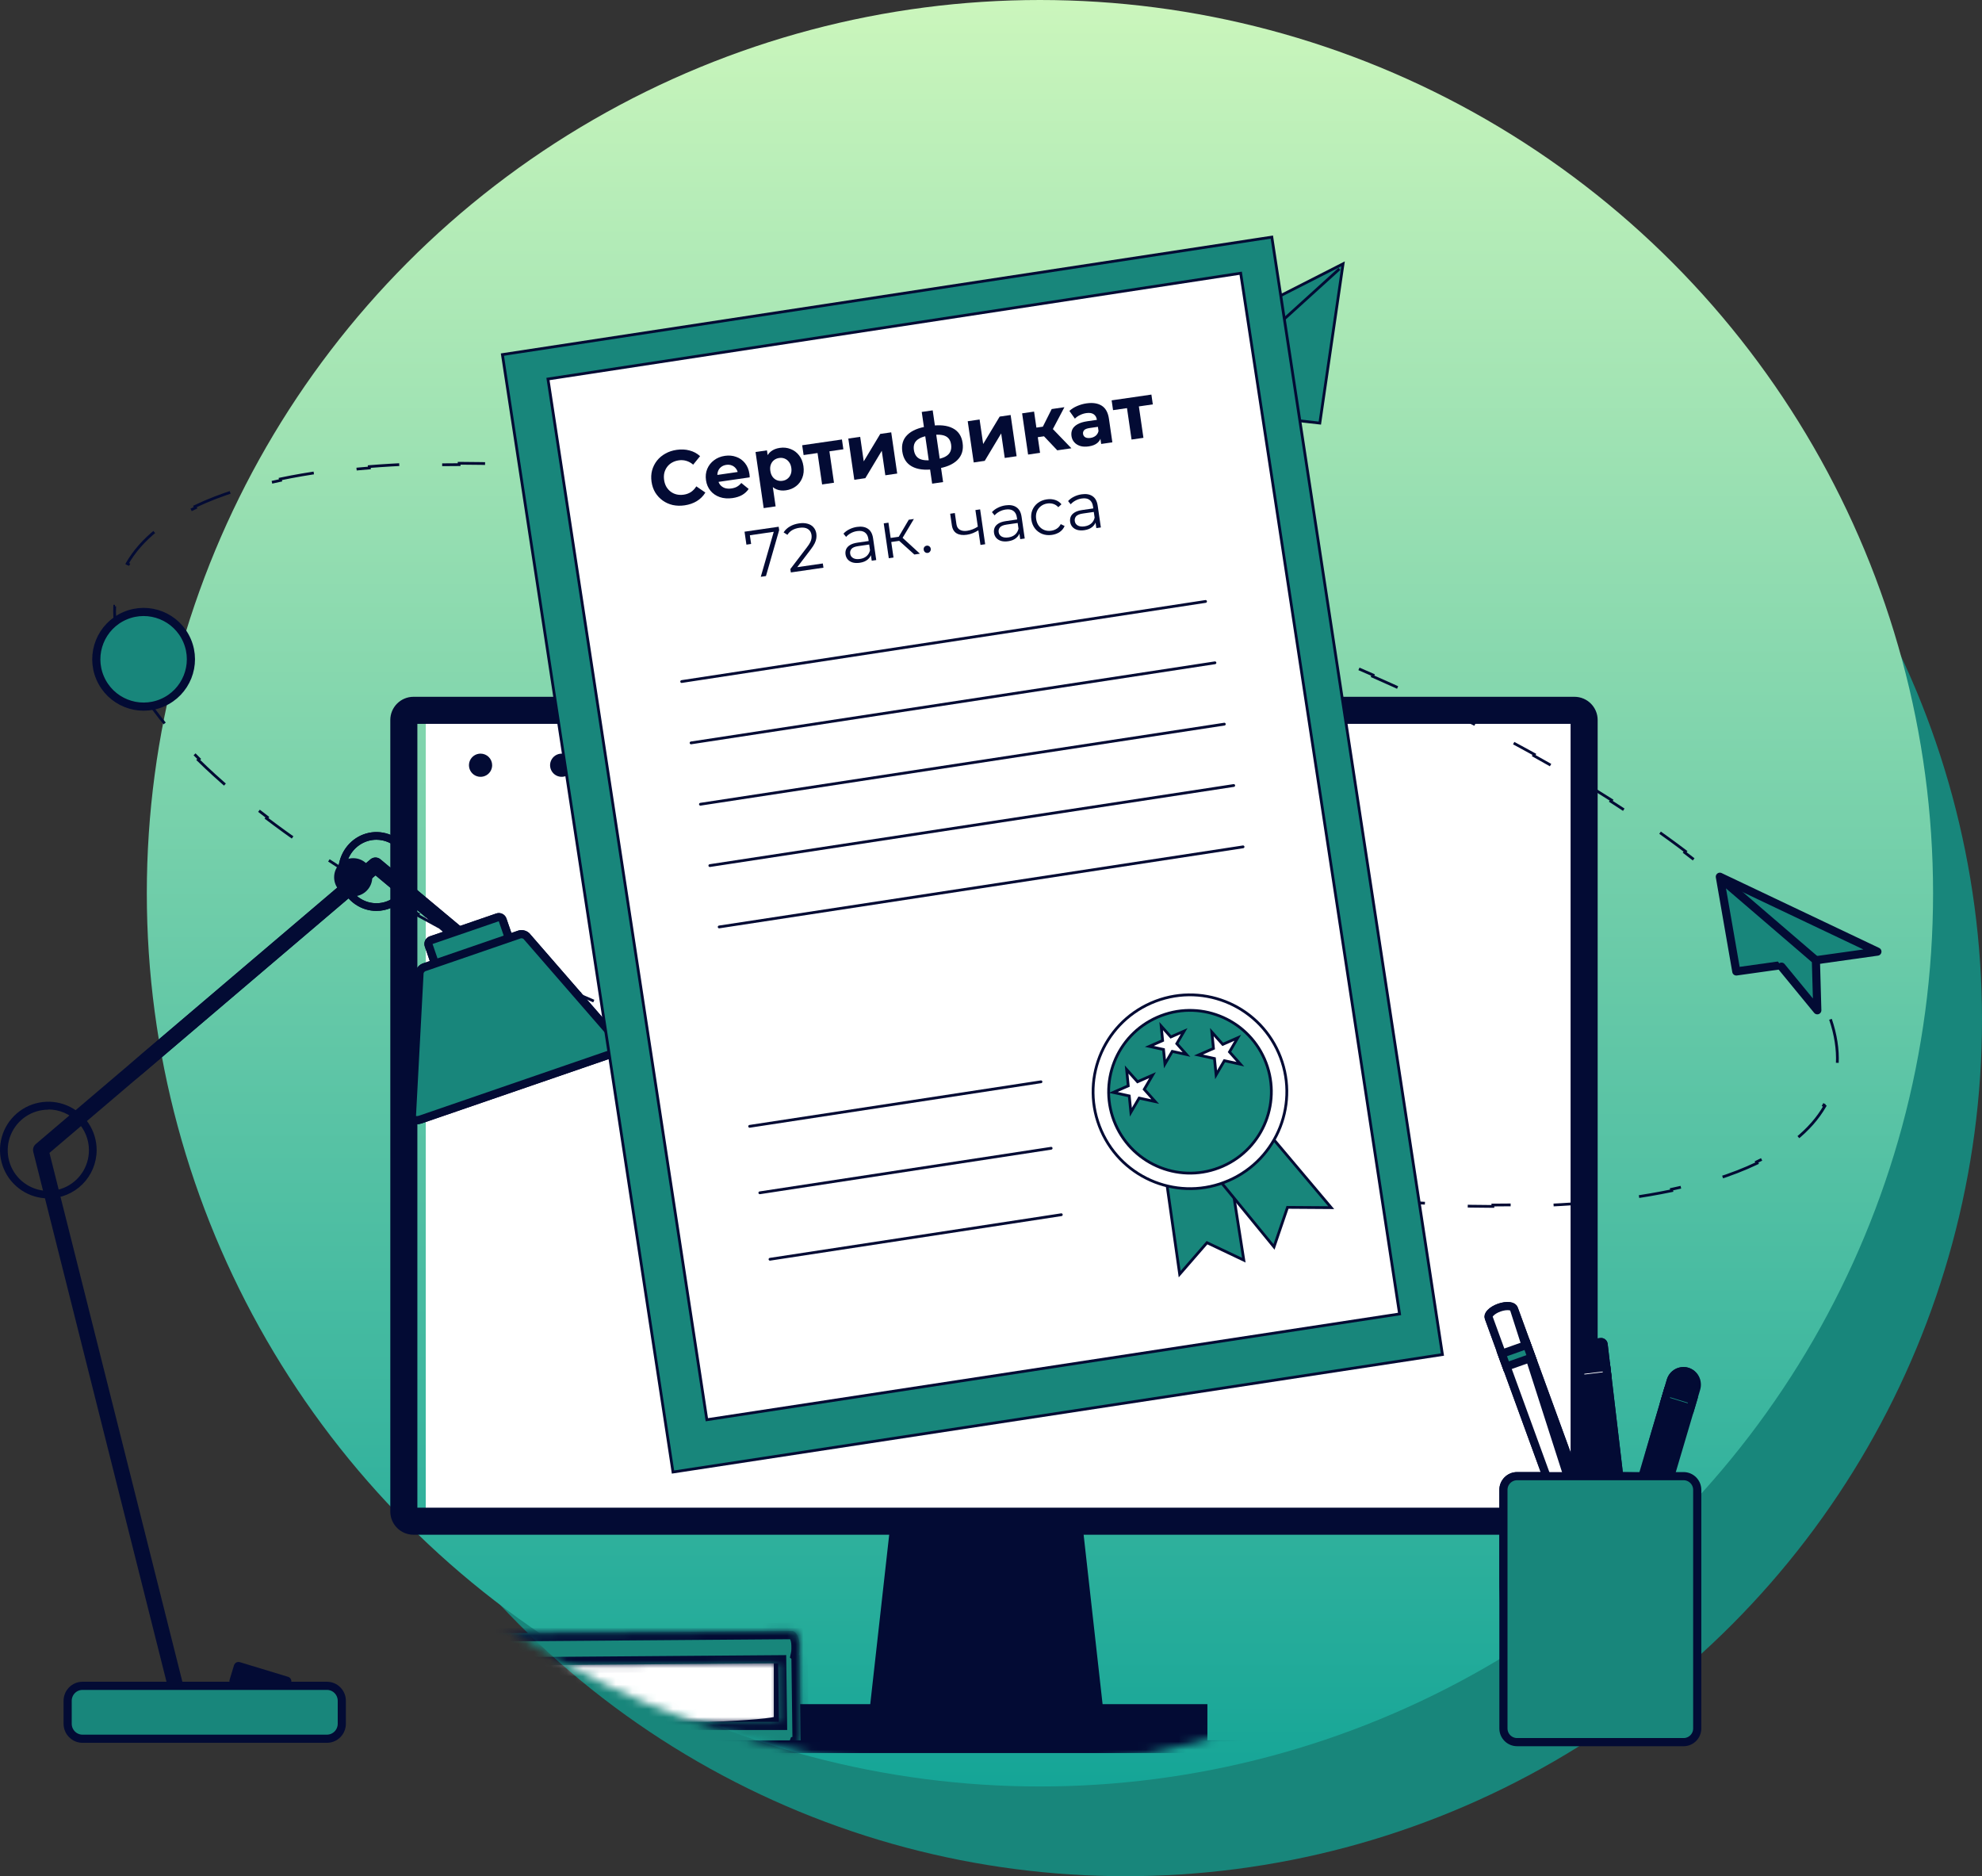 <?xml version="1.0" encoding="UTF-8"?> <svg xmlns="http://www.w3.org/2000/svg" width="243" height="230" viewBox="0 0 243 230" fill="none"><rect x="0" y="0" width="243" height="230" fill="#333333" stroke="none"/><circle cx="138" cy="125" r="105" fill="#18867B"></circle><circle cx="127.5" cy="109.5" r="109.5" fill="url(#paint0_linear_9625_180441)"></circle><mask id="mask0_9625_180441" style="mask-type:alpha" maskUnits="userSpaceOnUse" x="15" y="7" width="210" height="210"><circle cx="120" cy="112" r="105" fill="#CC99FF"></circle></mask><g mask="url(#mask0_9625_180441)"><rect x="52.199" y="87.633" width="142.428" height="99.246" fill="white"></rect><path fill-rule="evenodd" clip-rule="evenodd" d="M51.171 88.739V184.821H192.559V88.739H51.171ZM50.697 85.419C49.125 85.419 47.852 86.693 47.852 88.264V185.295C47.852 186.866 49.125 188.14 50.697 188.14H193.033C194.604 188.14 195.878 186.866 195.878 185.295V88.264C195.878 86.693 194.604 85.419 193.033 85.419H50.697Z" fill="#030B34"></path><path d="M106.696 208.908L109.127 187.168H132.748L135.18 208.908H148.032V213.466H93.496V208.908H106.696Z" fill="#030B34"></path><path d="M60.34 93.808C60.34 94.089 60.256 94.364 60.1 94.598C59.944 94.832 59.722 95.014 59.462 95.121C59.202 95.229 58.916 95.257 58.641 95.202C58.365 95.147 58.111 95.012 57.913 94.813C57.714 94.614 57.578 94.361 57.523 94.085C57.469 93.809 57.497 93.523 57.604 93.263C57.712 93.004 57.894 92.782 58.128 92.625C58.362 92.469 58.637 92.386 58.918 92.386C59.295 92.386 59.657 92.536 59.923 92.802C60.19 93.069 60.34 93.431 60.34 93.808Z" fill="#030B34"></path><path d="M70.285 93.808C70.285 94.089 70.202 94.364 70.045 94.598C69.889 94.832 69.667 95.014 69.407 95.121C69.147 95.229 68.862 95.257 68.586 95.202C68.31 95.147 68.057 95.012 67.858 94.813C67.659 94.614 67.524 94.361 67.469 94.085C67.414 93.809 67.442 93.523 67.55 93.263C67.657 93.004 67.84 92.782 68.073 92.625C68.307 92.469 68.582 92.386 68.863 92.386C69.24 92.386 69.602 92.536 69.868 92.802C70.135 93.069 70.285 93.431 70.285 93.808Z" fill="#030B34"></path><path d="M80.238 93.808C80.238 94.089 80.155 94.364 79.999 94.598C79.842 94.832 79.62 95.014 79.36 95.121C79.101 95.229 78.815 95.257 78.539 95.202C78.263 95.147 78.01 95.012 77.811 94.813C77.612 94.614 77.477 94.361 77.422 94.085C77.367 93.809 77.395 93.523 77.503 93.263C77.61 93.004 77.793 92.782 78.026 92.625C78.26 92.469 78.535 92.386 78.816 92.386C79.193 92.386 79.555 92.536 79.822 92.802C80.088 93.069 80.238 93.431 80.238 93.808Z" fill="#030B34"></path><path d="M43.303 109.88C44.595 109.88 45.642 108.833 45.642 107.541C45.642 106.249 44.595 105.202 43.303 105.202C42.012 105.202 40.965 106.249 40.965 107.541C40.965 108.833 42.012 109.88 43.303 109.88Z" fill="#030B34"></path><path d="M28.535 206.633L34.443 208.427C34.746 208.519 35.067 208.348 35.159 208.045L35.697 206.271C35.789 205.968 35.618 205.648 35.315 205.556L29.406 203.761C29.103 203.669 28.783 203.84 28.691 204.144L28.152 205.917C28.06 206.22 28.231 206.541 28.535 206.633Z" fill="#030B34"></path><path d="M22.157 210.189C21.948 210.188 21.744 210.117 21.58 209.989C21.415 209.86 21.297 209.68 21.246 209.477L4.079 141.196C4.036 141.026 4.042 140.848 4.096 140.681C4.149 140.515 4.248 140.367 4.38 140.253L45.425 105.341C45.595 105.198 45.81 105.119 46.033 105.119C46.256 105.119 46.471 105.198 46.642 105.341L60.748 117.125C60.848 117.202 60.932 117.299 60.994 117.41C61.056 117.52 61.094 117.642 61.108 117.768C61.122 117.894 61.11 118.021 61.074 118.143C61.037 118.264 60.976 118.377 60.895 118.474C60.814 118.571 60.714 118.651 60.601 118.709C60.488 118.767 60.365 118.801 60.238 118.811C60.112 118.82 59.985 118.803 59.865 118.762C59.745 118.721 59.634 118.656 59.54 118.572L46.042 107.312L6.065 141.332L23.086 209.048C23.12 209.187 23.123 209.332 23.093 209.472C23.063 209.611 23.002 209.743 22.913 209.855C22.825 209.968 22.712 210.059 22.584 210.122C22.455 210.184 22.314 210.217 22.171 210.217L22.157 210.189Z" fill="#030B34"></path><path d="M46.15 111.668C45.225 111.668 44.321 111.384 43.551 110.853C42.782 110.322 42.183 109.567 41.829 108.684C41.475 107.8 41.382 106.829 41.562 105.891C41.743 104.953 42.188 104.092 42.843 103.416C43.497 102.74 44.33 102.279 45.237 102.093C46.145 101.906 47.085 102.002 47.94 102.368C48.794 102.734 49.525 103.353 50.039 104.148C50.553 104.943 50.827 105.878 50.827 106.834C50.826 108.116 50.333 109.344 49.456 110.251C48.579 111.157 47.39 111.667 46.15 111.668V111.668ZM46.15 102.942C45.405 102.942 44.677 103.171 44.058 103.598C43.439 104.026 42.956 104.634 42.671 105.345C42.386 106.056 42.312 106.838 42.457 107.593C42.602 108.348 42.961 109.041 43.487 109.586C44.014 110.13 44.685 110.501 45.415 110.651C46.146 110.801 46.903 110.724 47.591 110.429C48.279 110.135 48.867 109.636 49.281 108.996C49.695 108.356 49.916 107.604 49.916 106.834C49.914 105.802 49.517 104.813 48.811 104.083C48.105 103.354 47.148 102.944 46.15 102.942V102.942Z" fill="#030B34"></path><path d="M62.017 115.405L53.87 118.207C53.617 118.293 53.343 118.159 53.256 117.907L52.556 115.87C52.469 115.617 52.603 115.343 52.855 115.256L61.003 112.455C61.255 112.368 61.53 112.502 61.617 112.754L62.317 114.792C62.404 115.044 62.27 115.319 62.017 115.405Z" fill="#18867B" stroke="#030B34"></path><path d="M75.534 128.989L75.532 128.99L51.53 137.246C51.53 137.246 51.53 137.246 51.53 137.246C51.196 137.359 50.901 137.325 50.717 137.235C50.541 137.149 50.489 137.035 50.495 136.922L50.496 136.919L51.436 119.255C51.467 119.092 51.542 118.941 51.653 118.818C51.77 118.688 51.921 118.595 52.089 118.549L52.104 118.545L52.118 118.54L63.561 114.602L63.576 114.597L63.59 114.591C63.751 114.525 63.928 114.506 64.1 114.537C64.264 114.566 64.416 114.641 64.541 114.751L76.142 128.1L76.142 128.1L76.145 128.103C76.222 128.19 76.25 128.313 76.166 128.486C76.077 128.669 75.867 128.876 75.534 128.989Z" fill="#18867B" stroke="#030B34"></path><path d="M40.087 213.147H10.114C9.113 213.147 8.294 212.328 8.294 211.308V208.502C8.294 207.482 9.113 206.663 10.114 206.663H40.087C41.088 206.663 41.906 207.482 41.906 208.502V211.308C41.906 212.328 41.088 213.147 40.087 213.147Z" fill="#18867B" stroke="#030B34"></path><path d="M197.725 199.065C197.995 199.146 198.278 199.173 198.558 199.144C198.838 199.115 199.11 199.03 199.357 198.895C199.604 198.76 199.822 198.577 199.999 198.358C200.175 198.138 200.305 197.885 200.383 197.614L208.445 170.371C208.61 169.823 208.552 169.233 208.284 168.728C208.017 168.222 207.561 167.843 207.016 167.671V167.671C206.746 167.59 206.463 167.563 206.182 167.593C205.902 167.622 205.63 167.707 205.383 167.842C205.136 167.977 204.918 168.16 204.742 168.38C204.566 168.6 204.435 168.853 204.357 169.124L196.296 196.365C196.131 196.913 196.188 197.504 196.456 198.009C196.723 198.514 197.179 198.894 197.725 199.065V199.065Z" fill="#030B34"></path><path d="M207.56 171.616L207.252 172.655L204.12 171.7L204.427 170.659L207.56 171.616Z" fill="#18867B" stroke="#030B34"></path><path d="M185.613 160.449L185.613 160.449C185.56 160.303 185.417 160.171 185.07 160.124C184.722 160.078 184.265 160.14 183.812 160.3C183.359 160.461 182.968 160.7 182.731 160.953C182.495 161.204 182.472 161.391 182.524 161.534C182.524 161.534 182.524 161.534 182.524 161.534L195.942 198.34L195.51 198.498L195.942 198.341C196.193 199.028 196.613 199.561 197.069 199.875C197.525 200.189 197.978 200.262 198.346 200.132L185.613 160.449ZM185.613 160.449L199.035 197.255C199.035 197.255 199.035 197.255 199.035 197.255M185.613 160.449L199.035 197.255M199.035 197.255C199.286 197.949 199.304 198.623 199.156 199.146C199.008 199.669 198.711 200.004 198.347 200.132L199.035 197.255Z" fill="white" stroke="#030B34"></path><path d="M184.696 167.524L184.123 165.954L187.21 164.859L187.782 166.429L184.696 167.524Z" fill="#18867B" stroke="#030B34"></path><path d="M197.412 196.897L200.057 196.573C200.27 196.546 200.463 196.436 200.594 196.266C200.726 196.097 200.785 195.882 200.759 195.669L197.104 164.736C197.092 164.63 197.06 164.528 197.008 164.436C196.957 164.343 196.888 164.261 196.805 164.195C196.722 164.129 196.626 164.08 196.524 164.051C196.422 164.022 196.316 164.014 196.21 164.026L193.566 164.348C193.353 164.375 193.16 164.485 193.029 164.655C192.898 164.824 192.839 165.039 192.866 165.251L196.518 196.185C196.53 196.291 196.562 196.393 196.614 196.486C196.665 196.579 196.734 196.661 196.817 196.727C196.9 196.793 196.996 196.842 197.098 196.871C197.2 196.901 197.307 196.909 197.412 196.897Z" fill="#030B34"></path><path d="M196.934 167.578L197.062 168.657L193.814 169.054L193.687 167.974L196.934 167.578Z" fill="white" stroke="#030B34"></path><path d="M206.41 213.565H186.003C185.077 213.565 184.326 212.815 184.326 211.889V182.636C184.326 181.71 185.077 180.959 186.003 180.959H206.41C207.335 180.959 208.086 181.71 208.086 182.636V211.889C208.086 212.815 207.335 213.565 206.41 213.565Z" fill="#18867B" stroke="#030B34"></path><path d="M51.04 211.165C50.939 211.122 50.877 211.086 50.841 211.061L50.841 203.823C50.841 203.56 51.07 203.31 51.4 203.31L94.812 203.31C95.142 203.31 95.371 203.56 95.371 203.823L95.371 210.889C95.333 210.9 95.288 210.912 95.234 210.926C94.927 211.001 94.457 211.075 93.832 211.148C92.589 211.291 90.804 211.416 88.652 211.524C84.353 211.739 78.629 211.883 72.939 211.97C67.248 212.057 61.609 212.087 57.396 211.916C55.286 211.83 53.553 211.694 52.355 211.494C51.751 211.393 51.315 211.281 51.04 211.165ZM95.521 210.833C95.521 210.833 95.52 210.833 95.519 210.834C95.52 210.833 95.521 210.833 95.521 210.833Z" fill="white" stroke="#030B34"></path><mask id="path-25-inside-1_9625_180441" fill="white"><path fill-rule="evenodd" clip-rule="evenodd" d="M95.404 203.905L48.981 204.256C48.477 204.26 48.063 203.464 48.055 202.477L48.052 202.103C48.045 201.117 48.447 200.314 48.951 200.311L97.097 199.946C97.601 199.942 98.015 200.739 98.023 201.725L98.025 202.099C98.028 202.357 98.001 202.602 97.953 202.824C97.997 202.862 98.021 202.901 98.022 202.942L98.162 213.514C98.163 213.613 98.026 213.71 97.78 213.784C97.766 213.788 97.751 213.793 97.736 213.797C97.574 214.226 97.291 214.51 96.97 214.51H48.91C48.407 214.51 48 213.815 48 212.958V212.632C48 211.775 48.407 211.08 48.91 211.08H95.499L95.404 203.905Z"></path></mask><path fill-rule="evenodd" clip-rule="evenodd" d="M95.404 203.905L48.981 204.256C48.477 204.26 48.063 203.464 48.055 202.477L48.052 202.103C48.045 201.117 48.447 200.314 48.951 200.311L97.097 199.946C97.601 199.942 98.015 200.739 98.023 201.725L98.025 202.099C98.028 202.357 98.001 202.602 97.953 202.824C97.997 202.862 98.021 202.901 98.022 202.942L98.162 213.514C98.163 213.613 98.026 213.71 97.78 213.784C97.766 213.788 97.751 213.793 97.736 213.797C97.574 214.226 97.291 214.51 96.97 214.51H48.91C48.407 214.51 48 213.815 48 212.958V212.632C48 211.775 48.407 211.08 48.91 211.08H95.499L95.404 203.905Z" fill="#18867B"></path><path d="M48.981 204.256L48.973 203.256L48.973 203.256L48.981 204.256ZM95.404 203.905L96.404 203.891L96.391 202.897L95.397 202.905L95.404 203.905ZM48.055 202.477L47.055 202.485L48.055 202.477ZM48.052 202.103L47.052 202.111L48.052 202.103ZM48.951 200.311L48.943 199.311L48.943 199.311L48.951 200.311ZM97.097 199.946L97.09 198.946L97.097 199.946ZM98.023 201.725L97.023 201.732L97.023 201.732L98.023 201.725ZM98.025 202.099L99.025 202.091L99.025 202.091L98.025 202.099ZM97.953 202.824L96.976 202.61L96.846 203.203L97.312 203.592L97.953 202.824ZM98.022 202.942L97.022 202.955L97.022 202.955L98.022 202.942ZM98.162 213.514L97.162 213.527L97.162 213.527L98.162 213.514ZM97.78 213.784L97.493 212.826L97.493 212.826L97.78 213.784ZM97.736 213.797L97.472 212.832L96.98 212.967L96.8 213.444L97.736 213.797ZM95.499 211.08V212.08H96.513L96.499 211.067L95.499 211.08ZM48.988 205.256L95.412 204.905L95.397 202.905L48.973 203.256L48.988 205.256ZM47.055 202.485C47.06 203.103 47.19 203.71 47.445 204.2C47.671 204.635 48.165 205.262 48.988 205.256L48.973 203.256C49.127 203.255 49.227 203.319 49.257 203.344C49.28 203.363 49.259 203.353 49.219 203.277C49.139 203.122 49.058 202.838 49.055 202.47L47.055 202.485ZM47.052 202.111L47.055 202.485L49.055 202.47L49.052 202.096L47.052 202.111ZM48.943 199.311C48.12 199.317 47.636 199.952 47.416 200.39C47.169 200.883 47.048 201.493 47.052 202.111L49.052 202.096C49.05 201.727 49.126 201.442 49.204 201.287C49.243 201.209 49.264 201.199 49.24 201.219C49.211 201.244 49.113 201.309 48.958 201.311L48.943 199.311ZM97.09 198.946L48.943 199.311L48.958 201.311L97.105 200.946L97.09 198.946ZM99.023 201.717C99.018 201.1 98.888 200.492 98.633 200.003C98.407 199.567 97.913 198.94 97.09 198.946L97.105 200.946C96.95 200.947 96.851 200.883 96.821 200.859C96.798 200.84 96.819 200.849 96.859 200.926C96.939 201.08 97.02 201.364 97.023 201.732L99.023 201.717ZM99.025 202.091L99.023 201.717L97.023 201.732L97.026 202.107L99.025 202.091ZM98.93 203.038C98.995 202.74 99.028 202.42 99.025 202.091L97.026 202.107C97.027 202.294 97.008 202.465 96.976 202.61L98.93 203.038ZM97.312 203.592C97.24 203.532 97.026 203.322 97.022 202.955L99.022 202.929C99.016 202.48 98.755 202.191 98.594 202.057L97.312 203.592ZM97.022 202.955L97.162 213.527L99.162 213.5L99.022 202.928L97.022 202.955ZM97.162 213.527C97.159 213.308 97.236 213.135 97.311 213.025C97.381 212.922 97.454 212.865 97.486 212.843C97.545 212.801 97.564 212.805 97.493 212.826L98.067 214.742C98.242 214.689 98.453 214.608 98.642 214.474C98.801 214.362 99.169 214.047 99.162 213.5L97.162 213.527ZM97.493 212.826C97.487 212.828 97.479 212.83 97.472 212.832L98 214.761C98.022 214.755 98.045 214.749 98.067 214.742L97.493 212.826ZM96.8 213.444C96.78 213.496 96.76 213.534 96.745 213.56C96.728 213.586 96.719 213.593 96.723 213.59C96.727 213.586 96.749 213.566 96.793 213.546C96.838 213.526 96.899 213.51 96.97 213.51V215.51C97.93 215.51 98.461 214.707 98.671 214.15L96.8 213.444ZM96.97 213.51H48.91V215.51H96.97V213.51ZM48.91 213.51C49.026 213.51 49.107 213.552 49.141 213.577C49.169 213.597 49.158 213.599 49.129 213.549C49.069 213.447 49 213.24 49 212.958H47C47 213.532 47.135 214.102 47.404 214.561C47.66 214.997 48.158 215.51 48.91 215.51V213.51ZM49 212.958V212.632H47V212.958H49ZM49 212.632C49 212.35 49.069 212.143 49.129 212.041C49.158 211.991 49.169 211.993 49.141 212.013C49.107 212.038 49.026 212.08 48.91 212.08V210.08C48.158 210.08 47.66 210.593 47.404 211.029C47.135 211.488 47 212.058 47 212.632H49ZM48.91 212.08H95.499V210.08H48.91V212.08ZM96.499 211.067L96.404 203.891L94.404 203.918L94.499 211.093L96.499 211.067Z" fill="#030B34" mask="url(#path-25-inside-1_9625_180441)"></path><path d="M252.142 214.9H-27.598C-27.802 214.888 -27.994 214.801 -28.134 214.657C-28.274 214.513 -28.352 214.322 -28.352 214.123C-28.352 213.925 -28.274 213.734 -28.134 213.589C-27.994 213.445 -27.802 213.358 -27.598 213.346H252.153C252.262 213.34 252.372 213.355 252.474 213.391C252.577 213.428 252.67 213.484 252.75 213.557C252.829 213.629 252.892 213.717 252.936 213.815C252.979 213.912 253.001 214.017 253.001 214.123C253.001 214.229 252.979 214.334 252.936 214.432C252.892 214.529 252.829 214.617 252.75 214.69C252.67 214.762 252.577 214.819 252.474 214.855C252.372 214.891 252.262 214.906 252.153 214.9H252.142Z" fill="#030B34"></path><path d="M161.815 51.866L132.754 48.592L164.664 32.341L161.815 51.866Z" fill="#18867B" stroke="#030B34" stroke-width="0.34" stroke-miterlimit="10"></path><path d="M152.528 51.136L145.418 60.29V50.016L164.216 32.968" fill="#18867B"></path><path d="M152.528 51.136L145.418 60.29V50.016L164.216 32.968" stroke="#030B34" stroke-width="0.34" stroke-miterlimit="10"></path></g><path d="M224.425 124.956C225.057 126.822 225.343 128.63 225.259 130.365L225.09 130.357C225.046 131.268 224.899 132.159 224.645 133.027C224.392 133.894 224.036 134.724 223.582 135.515L223.73 135.6C222.865 137.107 221.651 138.477 220.115 139.709L220.008 139.576C218.692 140.631 217.135 141.586 215.353 142.439L215.427 142.592C213.876 143.335 212.159 144 210.286 144.587L210.235 144.425C208.584 144.943 206.812 145.4 204.925 145.796L204.96 145.962C203.244 146.323 201.435 146.633 199.539 146.893L199.516 146.724C197.763 146.964 195.935 147.161 194.037 147.315L194.05 147.484C192.279 147.628 190.447 147.733 188.558 147.801L188.552 147.632C186.762 147.696 184.921 147.726 183.032 147.723L183.032 147.893C181.242 147.889 179.41 147.855 177.537 147.791L177.543 147.621C175.746 147.559 173.913 147.469 172.045 147.351L172.034 147.521C170.232 147.407 168.397 147.266 166.533 147.1L166.548 146.931C164.746 146.77 162.917 146.584 161.062 146.374L161.043 146.543C159.246 146.339 157.425 146.113 155.582 145.863L155.604 145.695C153.81 145.452 151.994 145.187 150.158 144.9L150.132 145.067C148.339 144.787 146.527 144.486 144.698 144.163L144.727 143.996C142.938 143.681 141.133 143.345 139.312 142.99L139.28 143.157C137.494 142.808 135.694 142.44 133.881 142.052L133.916 141.886C132.136 141.506 130.344 141.107 128.54 140.689L128.502 140.854C126.726 140.443 124.939 140.014 123.143 139.566L123.184 139.401C121.415 138.96 119.637 138.502 117.851 138.026L117.807 138.19C116.043 137.72 114.272 137.232 112.493 136.728L112.54 136.564C111.656 136.314 110.771 136.059 109.885 135.8C108.999 135.541 108.116 135.279 107.236 135.014L107.188 135.177C105.417 134.644 103.662 134.101 101.923 133.547L101.975 133.385C100.213 132.824 98.468 132.253 96.74 131.672L96.686 131.833C94.931 131.242 93.194 130.642 91.477 130.032L91.534 129.872C89.789 129.253 88.063 128.624 86.359 127.986L86.299 128.145C84.562 127.495 82.847 126.835 81.155 126.167L81.217 126.009C79.492 125.329 77.79 124.639 76.113 123.941L76.048 124.098C74.333 123.384 72.644 122.662 70.982 121.933L71.05 121.777C69.349 121.03 67.676 120.276 66.033 119.514L65.962 119.668C64.274 118.886 62.617 118.096 60.994 117.3L61.069 117.147C59.392 116.325 57.751 115.496 56.146 114.662L56.068 114.812C54.407 113.949 52.786 113.079 51.206 112.204L51.288 112.056C49.65 111.149 48.057 110.237 46.51 109.322L46.423 109.468C44.811 108.514 43.248 107.555 41.739 106.594L41.83 106.451C40.236 105.437 38.701 104.419 37.228 103.401L37.131 103.541C35.576 102.466 34.089 101.391 32.674 100.316L32.777 100.181C31.26 99.029 29.826 97.878 28.478 96.732L28.368 96.861C26.91 95.621 25.552 94.385 24.301 93.158L24.42 93.037C23.043 91.686 21.796 90.346 20.683 89.021L20.553 89.13C19.291 87.627 18.202 86.142 17.296 84.681L17.44 84.591C16.398 82.913 15.6 81.269 15.059 79.672L14.898 79.726C14.267 77.861 13.981 76.052 14.064 74.317L14.234 74.325C14.278 73.414 14.425 72.523 14.678 71.656C14.932 70.788 15.287 69.958 15.741 69.167L15.594 69.082C16.458 67.575 17.672 66.206 19.209 64.974L19.315 65.106C20.631 64.051 22.189 63.096 23.97 62.243L23.897 62.09C25.448 61.347 27.165 60.682 29.038 60.095L29.088 60.257C30.739 59.74 32.512 59.282 34.399 58.886L34.364 58.72C36.08 58.359 37.889 58.049 39.785 57.79L39.808 57.958C41.561 57.718 43.389 57.521 45.287 57.367L45.273 57.198C47.045 57.055 48.877 56.949 50.766 56.881L50.772 57.051C52.561 56.986 54.403 56.956 56.292 56.959L56.292 56.79C58.081 56.793 59.914 56.827 61.787 56.891L61.781 57.061C63.577 57.123 65.411 57.213 67.279 57.331L67.29 57.161C69.092 57.276 70.927 57.416 72.791 57.582L72.776 57.752C74.577 57.913 76.406 58.098 78.262 58.308L78.281 58.139C80.078 58.343 81.899 58.569 83.742 58.819L83.719 58.987C85.514 59.231 87.33 59.496 89.165 59.783L89.192 59.615C90.985 59.895 92.797 60.197 94.626 60.519L94.597 60.686C96.386 61.001 98.191 61.337 100.011 61.692L100.044 61.526C101.83 61.874 103.63 62.242 105.443 62.63L105.407 62.796C107.187 63.176 108.98 63.575 110.784 63.993L110.822 63.828C112.598 64.239 114.384 64.669 116.18 65.116L116.139 65.281C117.908 65.722 119.687 66.18 121.473 66.657L121.517 66.493C123.28 66.963 125.052 67.45 126.83 67.954L126.784 68.118C127.667 68.368 128.552 68.623 129.439 68.882C130.325 69.141 131.208 69.403 132.087 69.668L132.136 69.505C133.906 70.038 135.661 70.582 137.401 71.135L137.349 71.297C139.111 71.858 140.856 72.429 142.584 73.011L142.638 72.85C144.393 73.44 146.129 74.04 147.847 74.65L147.79 74.81C149.535 75.429 151.26 76.058 152.965 76.697L153.025 76.537C154.761 77.188 156.476 77.847 158.169 78.515L158.106 78.673C159.832 79.354 161.533 80.043 163.211 80.741L163.276 80.584C164.991 81.298 166.68 82.02 168.342 82.75L168.274 82.905C169.975 83.652 171.648 84.406 173.291 85.168L173.362 85.014C175.05 85.797 176.706 86.586 178.33 87.383L178.255 87.535C179.932 88.357 181.573 89.186 183.177 90.02L183.256 89.87C184.916 90.734 186.538 91.603 188.118 92.478L188.036 92.627C189.673 93.533 191.267 94.445 192.814 95.361L192.9 95.214C194.513 96.168 196.075 97.127 197.585 98.088L197.494 98.231C199.088 99.246 200.623 100.263 202.096 101.281L202.193 101.141C203.748 102.216 205.234 103.292 206.65 104.366L206.547 104.502C208.064 105.653 209.498 106.804 210.846 107.95L210.956 107.821C212.414 109.061 213.771 110.297 215.023 111.524L214.904 111.646C216.28 112.996 217.528 114.336 218.64 115.661L218.77 115.552C220.032 117.055 221.121 118.541 222.028 120.001L221.884 120.091C222.926 121.77 223.724 123.413 224.265 125.01L224.425 124.956Z" stroke="#030B34" stroke-width="0.34" stroke-dasharray="5.43 5.43"></path><path d="M22.94 78.543C24.198 81.489 22.831 84.898 19.887 86.157C16.942 87.416 13.534 86.049 12.275 83.102C11.016 80.156 12.383 76.746 15.328 75.487C18.273 74.228 21.681 75.596 22.94 78.543Z" fill="#18867B" stroke="#030B34"></path><path d="M212.877 119.088L230.175 116.656L210.859 107.478L212.877 119.088Z" fill="#18867B" stroke="#030B34" stroke-linecap="round" stroke-linejoin="round"></path><path d="M218.415 118.501L222.807 123.847L222.635 117.715L211.137 107.843" fill="#18867B"></path><path d="M218.415 118.501L222.807 123.847L222.635 117.715L211.137 107.843" stroke="#030B34" stroke-linecap="round" stroke-linejoin="round"></path><path d="M28.535 206.633L34.443 208.427C34.746 208.519 35.067 208.348 35.159 208.045L35.697 206.271C35.789 205.968 35.618 205.648 35.315 205.556L29.406 203.761C29.103 203.669 28.783 203.84 28.691 204.144L28.152 205.917C28.06 206.22 28.231 206.541 28.535 206.633Z" fill="#030B34"></path><path d="M22.157 210.189C21.948 210.188 21.744 210.117 21.58 209.989C21.415 209.86 21.297 209.68 21.246 209.477L4.079 141.196C4.036 141.026 4.042 140.848 4.096 140.681C4.149 140.515 4.248 140.367 4.38 140.253L45.425 105.341C45.595 105.198 45.81 105.119 46.033 105.119C46.256 105.119 46.471 105.198 46.642 105.341L60.748 117.125C60.848 117.202 60.932 117.299 60.994 117.41C61.056 117.52 61.094 117.642 61.108 117.768C61.122 117.894 61.11 118.021 61.074 118.143C61.037 118.264 60.976 118.377 60.895 118.474C60.814 118.571 60.714 118.651 60.601 118.709C60.488 118.767 60.365 118.801 60.238 118.811C60.112 118.82 59.985 118.803 59.865 118.762C59.745 118.721 59.634 118.656 59.54 118.572L46.042 107.312L6.065 141.332L23.086 209.048C23.12 209.187 23.123 209.332 23.093 209.472C23.063 209.611 23.002 209.743 22.913 209.855C22.825 209.968 22.712 210.059 22.584 210.122C22.455 210.184 22.314 210.217 22.171 210.217L22.157 210.189Z" fill="#030B34"></path><path d="M5.929 146.908C4.757 146.909 3.611 146.563 2.636 145.912C1.661 145.261 0.901 144.336 0.452 143.253C0.003 142.17 -0.115 140.978 0.114 139.828C0.342 138.678 0.906 137.622 1.735 136.793C2.564 135.964 3.62 135.4 4.77 135.171C5.92 134.943 7.111 135.061 8.194 135.51C9.277 135.959 10.202 136.719 10.853 137.694C11.503 138.669 11.85 139.815 11.849 140.988C11.847 142.557 11.222 144.062 10.113 145.172C9.003 146.281 7.499 146.906 5.929 146.908V146.908ZM5.929 136.032C4.944 136.031 3.981 136.322 3.162 136.869C2.342 137.415 1.704 138.193 1.326 139.103C0.948 140.012 0.849 141.014 1.041 141.98C1.232 142.946 1.706 143.834 2.402 144.531C3.098 145.228 3.986 145.702 4.951 145.895C5.917 146.088 6.919 145.989 7.829 145.612C8.739 145.236 9.517 144.597 10.064 143.778C10.611 142.959 10.903 141.996 10.903 141.011C10.905 140.356 10.778 139.707 10.529 139.101C10.28 138.495 9.914 137.944 9.452 137.479C8.991 137.015 8.442 136.646 7.837 136.393C7.233 136.141 6.584 136.01 5.929 136.008V136.032Z" fill="#030B34"></path><path d="M46.15 111.668C45.225 111.668 44.321 111.384 43.551 110.853C42.782 110.322 42.183 109.567 41.829 108.684C41.475 107.8 41.382 106.829 41.562 105.891C41.743 104.953 42.188 104.092 42.843 103.416C43.497 102.74 44.33 102.279 45.237 102.093C46.145 101.906 47.085 102.002 47.94 102.368C48.794 102.734 49.525 103.353 50.039 104.148C50.553 104.943 50.827 105.878 50.827 106.834C50.826 108.116 50.333 109.344 49.456 110.251C48.579 111.157 47.39 111.667 46.15 111.668V111.668ZM46.15 102.942C45.405 102.942 44.677 103.171 44.058 103.598C43.439 104.026 42.956 104.634 42.671 105.345C42.386 106.056 42.312 106.838 42.457 107.593C42.602 108.348 42.961 109.041 43.487 109.586C44.014 110.13 44.685 110.501 45.415 110.651C46.146 110.801 46.903 110.724 47.591 110.429C48.279 110.135 48.867 109.636 49.281 108.996C49.695 108.356 49.916 107.604 49.916 106.834C49.914 105.802 49.517 104.813 48.811 104.083C48.105 103.354 47.148 102.944 46.15 102.942V102.942Z" fill="#030B34"></path><path d="M62.017 115.405L53.87 118.207C53.617 118.293 53.343 118.159 53.256 117.907L52.556 115.87C52.469 115.617 52.603 115.343 52.855 115.256L61.003 112.455C61.255 112.368 61.53 112.502 61.617 112.754L62.317 114.792C62.404 115.044 62.27 115.319 62.017 115.405Z" fill="#18867B" stroke="#030B34"></path><path d="M75.534 128.989L75.532 128.99L51.53 137.246C51.53 137.246 51.53 137.246 51.53 137.246C51.196 137.359 50.901 137.325 50.717 137.235C50.541 137.149 50.489 137.035 50.495 136.922L50.496 136.919L51.436 119.255C51.467 119.092 51.542 118.941 51.653 118.818C51.77 118.688 51.921 118.595 52.089 118.549L52.104 118.545L52.118 118.54L63.561 114.602L63.576 114.597L63.59 114.591C63.751 114.525 63.928 114.506 64.1 114.537C64.264 114.566 64.416 114.641 64.541 114.751L76.142 128.1L76.142 128.1L76.145 128.103C76.222 128.19 76.25 128.313 76.166 128.486C76.077 128.669 75.867 128.876 75.534 128.989Z" fill="#18867B" stroke="#030B34"></path><path d="M40.087 213.147H10.114C9.113 213.147 8.294 212.328 8.294 211.308V208.502C8.294 207.482 9.113 206.663 10.114 206.663H40.087C41.088 206.663 41.906 207.482 41.906 208.502V211.308C41.906 212.328 41.088 213.147 40.087 213.147Z" fill="#18867B" stroke="#030B34"></path><path d="M197.725 199.065C197.995 199.146 198.278 199.173 198.558 199.144C198.838 199.115 199.11 199.03 199.357 198.895C199.604 198.76 199.822 198.577 199.999 198.358C200.175 198.138 200.305 197.885 200.383 197.614L208.445 170.371C208.61 169.823 208.552 169.233 208.284 168.728C208.017 168.222 207.561 167.843 207.016 167.671V167.671C206.746 167.59 206.463 167.563 206.182 167.593C205.902 167.622 205.63 167.707 205.383 167.842C205.136 167.977 204.918 168.16 204.742 168.38C204.566 168.6 204.435 168.853 204.357 169.124L196.296 196.365C196.131 196.913 196.188 197.504 196.456 198.009C196.723 198.514 197.179 198.894 197.725 199.065V199.065Z" fill="#030B34"></path><path d="M207.56 171.616L207.252 172.655L204.12 171.7L204.427 170.659L207.56 171.616Z" fill="#18867B" stroke="#030B34"></path><path d="M185.613 160.449L185.613 160.449C185.56 160.303 185.417 160.171 185.07 160.124C184.722 160.078 184.265 160.14 183.812 160.3C183.359 160.461 182.968 160.7 182.731 160.953C182.495 161.204 182.472 161.391 182.524 161.534C182.524 161.534 182.524 161.534 182.524 161.534L195.942 198.34L195.51 198.498L195.942 198.341C196.193 199.028 196.613 199.561 197.069 199.875C197.525 200.189 197.978 200.262 198.346 200.132L185.613 160.449ZM185.613 160.449L199.035 197.255C199.035 197.255 199.035 197.255 199.035 197.255M185.613 160.449L199.035 197.255M199.035 197.255C199.286 197.949 199.304 198.623 199.156 199.146C199.008 199.669 198.711 200.004 198.347 200.132L199.035 197.255Z" fill="white" stroke="#030B34"></path><path d="M184.696 167.524L184.123 165.954L187.21 164.859L187.782 166.429L184.696 167.524Z" fill="#18867B" stroke="#030B34"></path><path d="M197.412 196.897L200.057 196.573C200.27 196.546 200.463 196.436 200.594 196.266C200.726 196.097 200.785 195.882 200.759 195.669L197.104 164.736C197.092 164.63 197.06 164.528 197.008 164.436C196.957 164.343 196.888 164.261 196.805 164.195C196.722 164.129 196.626 164.08 196.524 164.051C196.422 164.022 196.316 164.014 196.21 164.026L193.566 164.348C193.353 164.375 193.16 164.485 193.029 164.655C192.898 164.824 192.839 165.039 192.866 165.251L196.518 196.185C196.53 196.291 196.562 196.393 196.614 196.486C196.665 196.579 196.734 196.661 196.817 196.727C196.9 196.793 196.996 196.842 197.098 196.871C197.2 196.901 197.307 196.909 197.412 196.897Z" fill="#030B34"></path><path d="M196.934 167.578L197.062 168.657L193.814 169.054L193.687 167.974L196.934 167.578Z" fill="white" stroke="#030B34"></path><path d="M206.41 213.565H186.003C185.077 213.565 184.326 212.815 184.326 211.889V182.636C184.326 181.71 185.077 180.959 186.003 180.959H206.41C207.335 180.959 208.086 181.71 208.086 182.636V211.889C208.086 212.815 207.335 213.565 206.41 213.565Z" fill="#18867B" stroke="#030B34"></path><rect x="0.194" y="0.142" width="95.384" height="138.51" transform="matrix(0.989 -0.151 0.151 0.989 61.383 43.357)" fill="#18867B" stroke="#030B34" stroke-width="0.34"></rect><rect x="0.194" y="0.142" width="85.875" height="128.999" transform="matrix(0.989 -0.151 0.151 0.989 66.969 46.35)" fill="white" stroke="#030B34" stroke-width="0.34"></rect><path d="M144.632 156.197L142.918 144.145L150.749 143.313L152.496 154.482L147.983 152.339L144.632 156.197Z" fill="#18867B" stroke="#030B34" stroke-width="0.34"></path><path d="M163.21 148.044L155.328 138.7L149.009 144.077L156.199 152.857L157.854 148.008L163.21 148.044Z" fill="#18867B" stroke="#030B34" stroke-width="0.34"></path><path d="M156.767 129.065C159.402 135.071 156.669 142.077 150.664 144.712C144.658 147.348 137.653 144.615 135.018 138.608C132.383 132.602 135.116 125.596 141.121 122.961C147.127 120.325 154.132 123.058 156.767 129.065Z" fill="white" stroke="#030B34" stroke-width="0.34"></path><path d="M155.031 129.829C157.244 134.873 154.95 140.757 149.906 142.97C144.862 145.184 138.979 142.889 136.766 137.844C134.553 132.8 136.848 126.916 141.891 124.703C146.935 122.489 152.818 124.784 155.031 129.829Z" fill="#18867B" stroke="#030B34" stroke-width="0.34"></path><path d="M142.712 126.177L142.364 125.786L142.416 126.306L142.541 127.559L141.389 128.064L140.91 128.274L141.421 128.386L142.65 128.654L142.775 129.906L142.827 130.427L143.091 129.975L143.726 128.889L144.955 129.157L145.466 129.269L145.118 128.878L144.281 127.938L144.916 126.852L145.18 126.401L144.701 126.611L143.549 127.116L142.712 126.177Z" fill="white" stroke="#030B34" stroke-width="0.34"></path><path d="M148.924 126.914L148.577 126.524L148.628 127.044L148.776 128.526L147.413 129.124L146.934 129.334L147.445 129.445L148.899 129.763L149.047 131.244L149.099 131.764L149.362 131.313L150.114 130.028L151.568 130.345L152.079 130.457L151.731 130.066L150.741 128.955L151.492 127.669L151.756 127.218L151.278 127.428L149.914 128.026L148.924 126.914Z" fill="white" stroke="#030B34" stroke-width="0.34"></path><path d="M138.475 131.498L138.127 131.108L138.179 131.628L138.327 133.11L136.964 133.708L136.485 133.918L136.996 134.029L138.45 134.347L138.598 135.828L138.649 136.348L138.913 135.897L139.665 134.612L141.119 134.929L141.63 135.041L141.282 134.65L140.292 133.539L141.043 132.253L141.307 131.802L140.828 132.012L139.465 132.61L138.475 131.498Z" fill="white" stroke="#030B34" stroke-width="0.34"></path><path d="M83.574 83.549L147.806 73.73" stroke="#030B34" stroke-width="0.34" stroke-linecap="round"></path><path d="M84.727 91.07L148.958 81.251" stroke="#030B34" stroke-width="0.34" stroke-linecap="round"></path><path d="M85.875 98.59L150.107 88.771" stroke="#030B34" stroke-width="0.34" stroke-linecap="round"></path><path d="M87.027 106.112L151.259 96.293" stroke="#030B34" stroke-width="0.34" stroke-linecap="round"></path><path d="M88.172 113.632L152.404 103.813" stroke="#030B34" stroke-width="0.34" stroke-linecap="round"></path><path d="M91.91 138.075L127.629 132.615" stroke="#030B34" stroke-width="0.34" stroke-linecap="round"></path><path d="M93.156 146.223L128.875 140.762" stroke="#030B34" stroke-width="0.34" stroke-linecap="round"></path><path d="M94.402 154.37L130.121 148.91" stroke="#030B34" stroke-width="0.34" stroke-linecap="round"></path><path d="M83.935 61.949C83.428 62.022 82.943 62.01 82.481 61.91C82.025 61.804 81.615 61.62 81.251 61.36C80.887 61.099 80.584 60.776 80.343 60.389C80.107 60.001 79.954 59.56 79.882 59.065C79.81 58.57 79.832 58.103 79.947 57.665C80.069 57.225 80.267 56.829 80.542 56.475C80.823 56.121 81.168 55.832 81.576 55.606C81.984 55.374 82.445 55.221 82.958 55.147C83.528 55.064 84.056 55.09 84.542 55.224C85.034 55.351 85.464 55.582 85.832 55.919L84.986 56.962C84.723 56.738 84.445 56.584 84.151 56.498C83.857 56.407 83.547 56.385 83.221 56.432C82.914 56.477 82.64 56.568 82.398 56.705C82.155 56.843 81.954 57.019 81.793 57.234C81.633 57.449 81.518 57.693 81.449 57.965C81.386 58.236 81.377 58.528 81.422 58.841C81.468 59.154 81.559 59.432 81.697 59.674C81.84 59.916 82.02 60.117 82.235 60.277C82.45 60.438 82.693 60.55 82.965 60.613C83.236 60.675 83.525 60.685 83.832 60.64C84.157 60.593 84.449 60.487 84.706 60.322C84.963 60.15 85.184 59.916 85.372 59.621L86.48 60.381C86.222 60.808 85.876 61.156 85.442 61.423C85.013 61.69 84.511 61.865 83.935 61.949Z" fill="#030B34"></path><path d="M89.82 61.057C89.243 61.14 88.72 61.101 88.249 60.939C87.784 60.776 87.404 60.518 87.11 60.165C86.815 59.805 86.631 59.374 86.558 58.873C86.485 58.366 86.536 57.901 86.711 57.48C86.892 57.05 87.17 56.697 87.545 56.419C87.919 56.134 88.363 55.955 88.877 55.88C89.371 55.808 89.832 55.85 90.257 56.006C90.688 56.154 91.047 56.409 91.336 56.77C91.624 57.125 91.808 57.574 91.887 58.119C91.895 58.176 91.902 58.242 91.906 58.318C91.91 58.388 91.913 58.454 91.916 58.518L87.811 59.113L87.687 58.259L91.022 57.775L90.495 58.11C90.457 57.847 90.371 57.626 90.236 57.448C90.101 57.269 89.932 57.14 89.729 57.061C89.525 56.975 89.297 56.951 89.047 56.987C88.796 57.023 88.582 57.112 88.405 57.253C88.232 57.387 88.107 57.562 88.03 57.777C87.952 57.987 87.932 58.226 87.971 58.495L88.004 58.721C88.044 58.996 88.139 59.232 88.288 59.428C88.444 59.616 88.639 59.751 88.875 59.832C89.115 59.906 89.386 59.921 89.687 59.877C89.956 59.838 90.185 59.763 90.374 59.653C90.568 59.541 90.739 59.392 90.884 59.205L91.786 59.937C91.593 60.233 91.331 60.479 91.001 60.674C90.671 60.863 90.277 60.99 89.82 61.057Z" fill="#030B34"></path><path d="M96.363 60.107C95.937 60.169 95.551 60.129 95.204 59.988C94.857 59.846 94.566 59.598 94.329 59.242C94.097 58.879 93.938 58.403 93.853 57.815C93.767 57.22 93.78 56.719 93.894 56.313C94.008 55.906 94.21 55.586 94.503 55.352C94.795 55.117 95.163 54.968 95.608 54.904C96.084 54.834 96.525 54.882 96.933 55.047C97.346 55.204 97.69 55.461 97.965 55.818C98.247 56.173 98.426 56.614 98.503 57.14C98.58 57.672 98.534 58.149 98.365 58.57C98.202 58.99 97.945 59.334 97.594 59.603C97.249 59.87 96.839 60.038 96.363 60.107ZM93.629 62.288L92.632 55.412L94.031 55.209L94.181 56.242L94.371 57.749L94.681 59.229L95.094 62.075L93.629 62.288ZM95.935 58.942C96.179 58.906 96.387 58.819 96.558 58.679C96.736 58.538 96.866 58.356 96.949 58.133C97.037 57.903 97.06 57.644 97.018 57.355C96.976 57.061 96.88 56.819 96.731 56.63C96.588 56.44 96.412 56.302 96.201 56.218C95.997 56.132 95.773 56.107 95.528 56.143C95.284 56.178 95.073 56.266 94.895 56.407C94.718 56.548 94.588 56.73 94.505 56.953C94.422 57.176 94.402 57.435 94.445 57.729C94.487 58.017 94.579 58.259 94.723 58.456C94.865 58.646 95.042 58.784 95.253 58.868C95.463 58.953 95.69 58.977 95.935 58.942Z" fill="#030B34"></path><path d="M100.793 59.388L100.185 55.199L100.563 55.489L98.525 55.785L98.35 54.582L103.225 53.875L103.4 55.077L101.361 55.373L101.641 54.987L102.249 59.177L100.793 59.388Z" fill="#030B34"></path><path d="M104.74 58.815L104.006 53.762L105.462 53.55L105.898 56.556L107.923 53.193L109.267 52.999L110 58.052L108.544 58.263L108.108 55.258L106.092 58.619L104.74 58.815Z" fill="#030B34"></path><path d="M114.825 57.467C114.812 57.469 114.778 57.474 114.722 57.482C114.665 57.49 114.612 57.498 114.562 57.505C114.512 57.513 114.477 57.517 114.459 57.52C113.36 57.66 112.477 57.549 111.811 57.185C111.144 56.821 110.749 56.214 110.626 55.362C110.504 54.523 110.709 53.841 111.24 53.316C111.777 52.785 112.605 52.434 113.725 52.265C113.738 52.264 113.769 52.259 113.819 52.252C113.875 52.244 113.929 52.236 113.979 52.229C114.029 52.221 114.06 52.217 114.073 52.215C115.206 52.05 116.115 52.142 116.798 52.491C117.488 52.838 117.895 53.438 118.018 54.29C118.144 55.154 117.926 55.86 117.366 56.408C116.812 56.949 115.965 57.302 114.825 57.467ZM114.614 56.347C115.134 56.271 115.549 56.157 115.859 56.003C116.169 55.843 116.382 55.639 116.5 55.392C116.623 55.138 116.659 54.838 116.609 54.494C116.561 54.162 116.446 53.901 116.265 53.709C116.083 53.512 115.818 53.384 115.471 53.326C115.13 53.267 114.7 53.275 114.18 53.35C114.161 53.353 114.123 53.358 114.067 53.367C114.011 53.375 113.973 53.38 113.954 53.383C113.453 53.456 113.054 53.571 112.758 53.729C112.461 53.887 112.256 54.083 112.143 54.317C112.03 54.551 111.997 54.831 112.044 55.156C112.093 55.495 112.206 55.766 112.383 55.97C112.559 56.175 112.813 56.311 113.142 56.378C113.472 56.445 113.887 56.446 114.389 56.379C114.408 56.377 114.445 56.371 114.502 56.363C114.558 56.355 114.596 56.349 114.614 56.347ZM114.284 59.291L113.008 50.499L114.352 50.304L115.627 59.096L114.284 59.291Z" fill="#030B34"></path><path d="M119.38 56.691L118.646 51.638L120.102 51.426L120.539 54.432L122.563 51.069L123.907 50.874L124.64 55.928L123.184 56.139L122.748 53.133L120.732 56.495L119.38 56.691Z" fill="#030B34"></path><path d="M129.627 55.204L127.589 53.054L128.68 52.177L131.356 54.954L129.627 55.204ZM126.048 55.724L125.315 50.67L126.781 50.458L127.514 55.511L126.048 55.724ZM126.804 53.657L126.633 52.483L128.399 52.227L128.57 53.401L126.804 53.657ZM128.928 52.898L127.535 52.947L128.941 50.144L130.5 49.918L128.928 52.898Z" fill="#030B34"></path><path d="M135.008 54.424L134.865 53.438L134.74 53.235L134.483 51.469C134.438 51.156 134.306 50.926 134.086 50.779C133.873 50.631 133.569 50.585 133.174 50.642C132.905 50.681 132.645 50.764 132.395 50.89C132.15 51.008 131.947 51.153 131.786 51.323L131.112 50.376C131.359 50.142 131.669 49.943 132.042 49.781C132.415 49.618 132.802 49.507 133.202 49.449C133.973 49.337 134.597 49.432 135.076 49.734C135.554 50.035 135.849 50.571 135.961 51.341L136.379 54.225L135.008 54.424ZM133.478 54.722C133.084 54.78 132.736 54.763 132.435 54.672C132.134 54.575 131.891 54.422 131.707 54.212C131.523 54.002 131.41 53.753 131.368 53.465C131.325 53.165 131.359 52.891 131.47 52.645C131.587 52.398 131.797 52.188 132.098 52.017C132.398 51.839 132.805 51.713 133.319 51.638L134.662 51.443L134.786 52.298L133.602 52.47C133.258 52.52 133.028 52.611 132.913 52.742C132.804 52.873 132.762 53.023 132.787 53.192C132.814 53.38 132.908 53.52 133.068 53.612C133.234 53.697 133.445 53.72 133.702 53.683C133.946 53.648 134.157 53.559 134.335 53.419C134.512 53.271 134.627 53.079 134.682 52.84L135.006 53.484C134.947 53.825 134.789 54.101 134.531 54.311C134.274 54.521 133.923 54.658 133.478 54.722Z" fill="#030B34"></path><path d="M138.733 53.883L138.125 49.694L138.503 49.984L136.464 50.28L136.29 49.078L141.165 48.371L141.339 49.573L139.301 49.869L139.581 49.483L140.189 53.672L138.733 53.883Z" fill="#030B34"></path><path d="M93.274 70.709L94.944 64.914L95.16 65.149L91.635 65.66L91.895 65.332L92.091 66.683L91.513 66.767L91.283 65.179L95.467 64.572L95.528 64.987L93.909 70.617L93.274 70.709Z" fill="#030B34"></path><path d="M96.961 70.174L96.9 69.759L98.933 67.095C99.119 66.852 99.255 66.644 99.341 66.471C99.426 66.292 99.477 66.13 99.495 65.983C99.512 65.836 99.512 65.701 99.494 65.576C99.446 65.245 99.294 65.001 99.038 64.844C98.788 64.686 98.443 64.639 98.004 64.703C97.667 64.752 97.376 64.847 97.131 64.988C96.891 65.128 96.694 65.32 96.541 65.564L96.074 65.266C96.259 64.973 96.514 64.731 96.841 64.539C97.168 64.348 97.546 64.221 97.975 64.159C98.36 64.103 98.703 64.117 99.003 64.201C99.303 64.279 99.545 64.424 99.731 64.635C99.922 64.846 100.041 65.109 100.087 65.423C100.113 65.608 100.113 65.793 100.084 65.981C100.061 66.167 99.997 66.37 99.89 66.591C99.788 66.805 99.628 67.055 99.409 67.342L97.545 69.79L97.349 69.586L100.882 69.073L100.958 69.594L96.961 70.174Z" fill="#030B34"></path><path d="M106.877 68.736L106.74 67.791L106.693 67.64L106.464 66.061C106.411 65.697 106.267 65.433 106.033 65.267C105.804 65.101 105.488 65.047 105.087 65.105C104.81 65.145 104.553 65.23 104.317 65.358C104.081 65.487 103.887 65.639 103.735 65.817L103.412 65.423C103.602 65.207 103.842 65.028 104.132 64.886C104.421 64.739 104.734 64.641 105.07 64.592C105.624 64.512 106.07 64.588 106.409 64.822C106.752 65.049 106.964 65.442 107.045 66.001L107.43 68.655L106.877 68.736ZM105.409 68.99C105.089 69.036 104.802 69.025 104.548 68.957C104.299 68.882 104.099 68.762 103.947 68.595C103.795 68.424 103.701 68.215 103.665 67.971C103.633 67.749 103.656 67.54 103.733 67.346C103.814 67.146 103.967 66.974 104.19 66.831C104.418 66.682 104.735 66.578 105.142 66.519L106.615 66.305L106.678 66.736L105.221 66.948C104.808 67.007 104.531 67.122 104.39 67.293C104.254 67.462 104.201 67.655 104.233 67.872C104.268 68.117 104.392 68.298 104.603 68.417C104.814 68.536 105.091 68.571 105.433 68.521C105.758 68.474 106.027 68.36 106.239 68.18C106.456 67.993 106.598 67.751 106.666 67.453L106.854 67.833C106.786 68.131 106.629 68.383 106.382 68.591C106.14 68.798 105.816 68.931 105.409 68.99Z" fill="#030B34"></path><path d="M112.103 67.977L110.038 66.116L110.477 65.761L112.787 67.878L112.103 67.977ZM108.969 68.432L108.349 64.158L108.927 64.074L109.547 68.348L108.969 68.432ZM109.091 66.469L109.019 65.972L110.395 65.773L110.467 66.269L109.091 66.469ZM110.573 66.08L110.024 66.076L111.418 63.713L112.045 63.622L110.573 66.08Z" fill="#030B34"></path><path d="M113.746 67.78C113.626 67.798 113.517 67.769 113.418 67.695C113.324 67.62 113.267 67.52 113.249 67.395C113.23 67.265 113.256 67.153 113.325 67.06C113.4 66.966 113.498 66.91 113.617 66.893C113.736 66.876 113.843 66.902 113.936 66.972C114.035 67.04 114.093 67.14 114.112 67.27C114.13 67.395 114.102 67.507 114.028 67.606C113.959 67.705 113.865 67.763 113.746 67.78Z" fill="#030B34"></path><path d="M119.995 64.987C119.762 65.132 119.522 65.255 119.276 65.357C119.035 65.453 118.79 65.519 118.54 65.555C118.035 65.629 117.62 65.573 117.294 65.387C116.967 65.196 116.768 64.859 116.698 64.376L116.495 62.976L117.065 62.893L117.264 64.261C117.311 64.587 117.452 64.816 117.687 64.948C117.923 65.08 118.219 65.12 118.578 65.068C118.795 65.036 119.019 64.976 119.25 64.887C119.48 64.793 119.709 64.674 119.937 64.53L119.995 64.987ZM120.209 66.801L119.589 62.527L120.167 62.443L120.787 66.717L120.209 66.801Z" fill="#030B34"></path><path d="M125.082 66.094L124.945 65.15L124.898 64.999L124.669 63.419C124.616 63.056 124.473 62.791 124.238 62.626C124.009 62.459 123.694 62.406 123.292 62.464C123.015 62.504 122.759 62.588 122.522 62.717C122.286 62.845 122.092 62.998 121.941 63.175L121.617 62.782C121.808 62.566 122.048 62.387 122.338 62.245C122.627 62.098 122.939 62 123.276 61.951C123.829 61.87 124.275 61.947 124.614 62.181C124.957 62.408 125.17 62.801 125.251 63.36L125.636 66.014L125.082 66.094ZM123.615 66.349C123.294 66.395 123.007 66.384 122.754 66.316C122.505 66.241 122.304 66.12 122.153 65.954C122 65.782 121.906 65.574 121.871 65.33C121.839 65.107 121.861 64.899 121.938 64.705C122.02 64.505 122.172 64.333 122.395 64.19C122.623 64.04 122.94 63.936 123.347 63.877L124.821 63.663L124.883 64.095L123.426 64.306C123.014 64.366 122.737 64.481 122.595 64.651C122.459 64.821 122.407 65.014 122.438 65.231C122.474 65.475 122.597 65.657 122.808 65.776C123.019 65.895 123.296 65.929 123.638 65.88C123.964 65.832 124.232 65.719 124.445 65.538C124.661 65.352 124.803 65.109 124.871 64.811L125.059 65.191C124.992 65.489 124.834 65.742 124.587 65.95C124.346 66.157 124.022 66.29 123.615 66.349Z" fill="#030B34"></path><path d="M128.971 65.572C128.548 65.633 128.155 65.596 127.791 65.46C127.433 65.318 127.135 65.098 126.898 64.8C126.66 64.496 126.51 64.133 126.449 63.71C126.386 63.281 126.427 62.89 126.569 62.537C126.712 62.184 126.936 61.891 127.24 61.658C127.55 61.425 127.916 61.278 128.339 61.216C128.703 61.163 129.042 61.186 129.355 61.285C129.669 61.383 129.93 61.562 130.139 61.819L129.75 62.175C129.572 61.979 129.367 61.846 129.135 61.774C128.903 61.702 128.66 61.685 128.404 61.722C128.101 61.766 127.837 61.877 127.613 62.053C127.388 62.224 127.224 62.445 127.119 62.715C127.014 62.985 126.986 63.288 127.035 63.625C127.084 63.961 127.197 64.244 127.374 64.473C127.551 64.702 127.772 64.87 128.037 64.975C128.301 65.076 128.585 65.104 128.889 65.06C129.144 65.023 129.372 64.937 129.574 64.802C129.777 64.668 129.936 64.484 130.051 64.251L130.525 64.481C130.397 64.783 130.197 65.028 129.926 65.217C129.653 65.4 129.335 65.519 128.971 65.572Z" fill="#030B34"></path><path d="M134.415 64.74L134.278 63.796L134.232 63.645L134.002 62.065C133.95 61.702 133.806 61.437 133.571 61.272C133.342 61.105 133.027 61.051 132.625 61.11C132.348 61.15 132.092 61.234 131.856 61.363C131.619 61.491 131.425 61.644 131.274 61.821L130.951 61.427C131.141 61.211 131.381 61.032 131.671 60.891C131.96 60.743 132.272 60.645 132.609 60.597C133.163 60.516 133.609 60.593 133.947 60.826C134.291 61.054 134.503 61.447 134.584 62.006L134.969 64.66L134.415 64.74ZM132.948 64.995C132.628 65.041 132.341 65.03 132.087 64.962C131.838 64.887 131.637 64.766 131.486 64.6C131.333 64.428 131.24 64.22 131.204 63.976C131.172 63.753 131.194 63.545 131.271 63.351C131.353 63.151 131.506 62.979 131.729 62.836C131.956 62.686 132.274 62.582 132.681 62.523L134.154 62.309L134.217 62.741L132.76 62.952C132.347 63.012 132.07 63.127 131.929 63.297C131.792 63.467 131.74 63.66 131.772 63.877C131.807 64.121 131.93 64.303 132.142 64.422C132.353 64.541 132.629 64.575 132.971 64.526C133.297 64.478 133.566 64.365 133.778 64.184C133.995 63.998 134.137 63.755 134.204 63.457L134.392 63.837C134.325 64.135 134.168 64.388 133.921 64.596C133.679 64.802 133.355 64.936 132.948 64.995Z" fill="#030B34"></path><defs><linearGradient id="paint0_linear_9625_180441" x1="127.5" y1="0" x2="127.5" y2="219" gradientUnits="userSpaceOnUse"><stop stop-color="#CBF6BC"></stop><stop offset="1" stop-color="#15A597"></stop></linearGradient></defs></svg> 